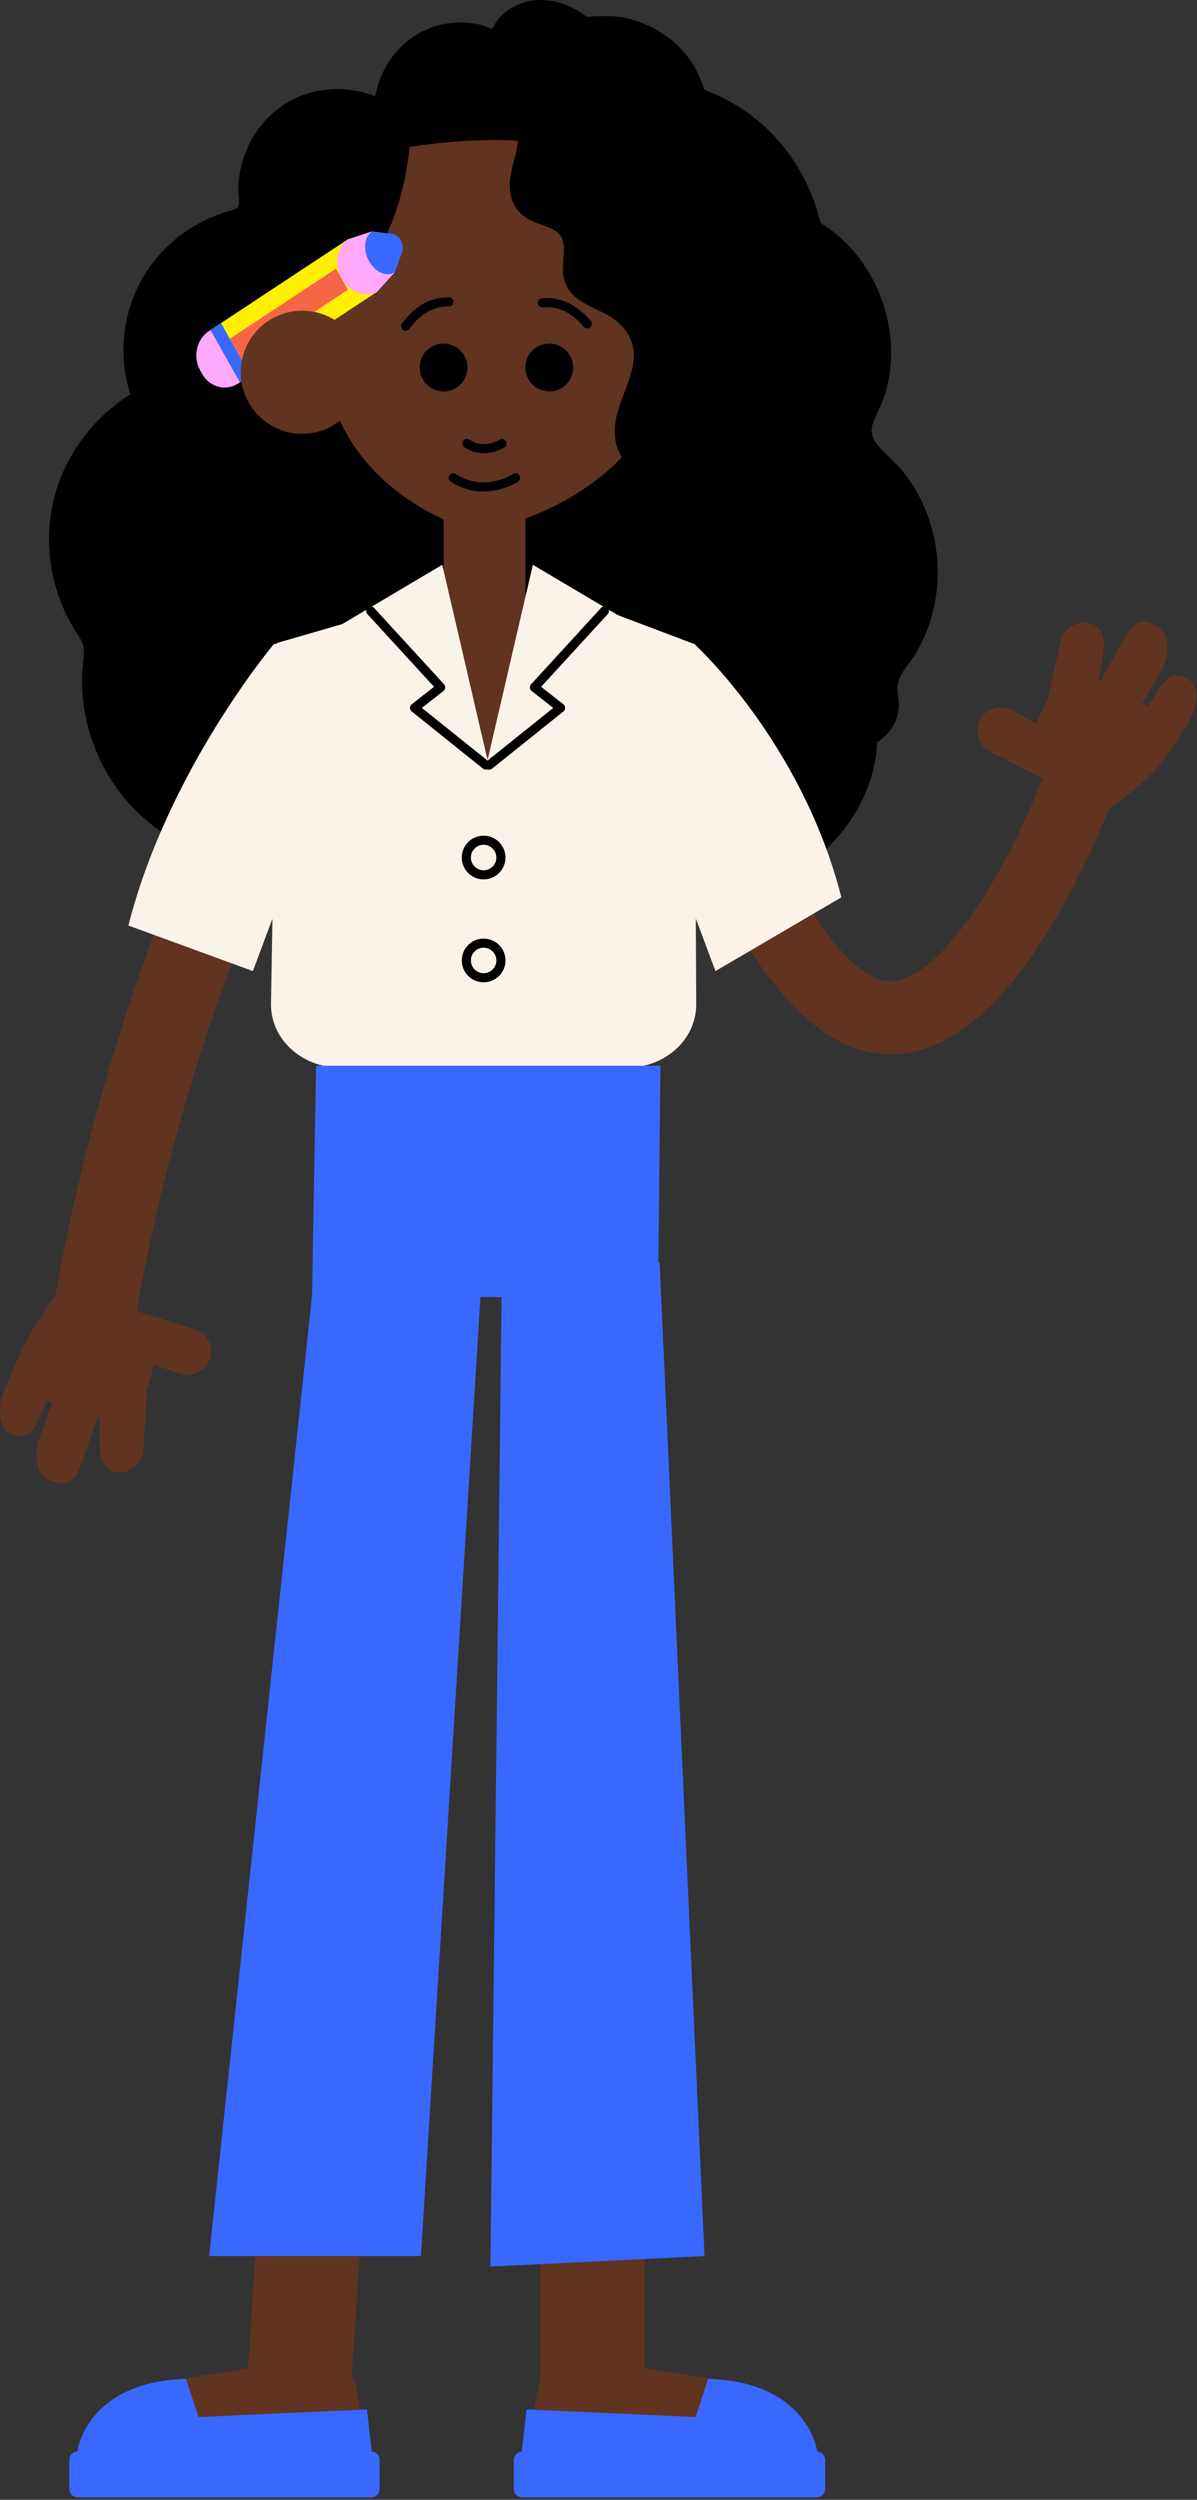 <svg width="263" height="549" viewBox="0 0 263 549" fill="none" xmlns="http://www.w3.org/2000/svg">
<rect x="0" y="0" width="263" height="549" fill="#333333" stroke="none"/>
<g clip-path="url(#clip0_119_309)">
<path d="M195.64 231.55C172.32 231.55 157.37 194.97 155.71 190.73L170.65 184.9L163.18 187.81L170.65 184.89C175.61 197.55 187.12 216.04 196.02 215.5C207.69 214.81 222.58 188.45 229.42 169.97L244.47 175.53C244.27 176.06 239.58 188.7 231.97 201.69C220.8 220.77 209.02 230.8 196.97 231.52C196.52 231.55 196.08 231.56 195.64 231.56V231.55Z" fill="#603421"/>
<path d="M87.94 26.19C81.9 20.77 72.5 19.49 65.23 23.09C57.96 26.69 53.28 34.95 53.93 43.03C54.02 44.2 54.18 45.5 53.47 46.43C52.86 47.23 51.79 47.5 50.82 47.77C42.77 49.97 35.74 55.67 31.93 63.09C28.12 70.51 27.57 79.55 30.47 87.37L30.18 87.49C21.8 92.33 15.54 100.69 13.26 110.08C10.98 119.47 12.7 129.78 17.92 137.92C18.61 138.99 19.37 140.06 19.71 141.28C20.13 142.78 19.87 144.38 19.71 145.93C18.35 159.24 24.57 173.07 35.44 180.88C46.31 188.69 61.4 190.18 73.58 184.64L74.99 184.7C78.07 194.16 87.06 201.13 96.86 202.78C106.67 204.43 116.97 201.13 124.72 194.9C125.72 194.1 126.73 193.22 127.97 192.91C129.5 192.52 131.09 193.05 132.6 193.52C145.04 197.4 159 197.71 170.77 192.1C182.54 186.49 191.52 174.31 191.2 161.28L191.3 161.99C194.14 160.73 196.08 157.66 195.99 154.55C195.95 153.08 195.5 151.63 195.66 150.17C195.9 148.06 197.37 146.34 198.61 144.62C207.8 131.94 206.01 112.55 194.65 101.77C192.56 99.78 190.01 97.7 189.92 94.81C189.87 93.04 190.79 91.41 191.55 89.81C198.38 75.45 191.73 56.2 177.49 49.13L178.97 50.25C176.78 39.01 169.38 28.89 159.32 23.4C149.27 17.91 136.75 17.16 126.11 21.41C122.42 15.38 114.45 13.05 107.47 14.17C100.49 15.29 94.3 19.2 88.57 23.35" fill="black"/>
<path d="M89 25.12C83.75 20.51 76.54 18.65 69.69 20C62.84 21.35 57.32 26.07 54.49 32.23C53.07 35.32 52.27 38.71 52.38 42.12C52.41 42.95 52.57 43.79 52.51 44.62C52.44 45.67 51.83 45.92 50.91 46.18C49.22 46.67 47.57 47.22 45.96 47.93C39.56 50.75 34.09 55.82 30.81 62C26.63 69.86 26 79.41 29.03 87.77L30.08 85.92C27.97 86.77 26.03 88.35 24.28 89.8C22.37 91.38 20.63 93.16 19.08 95.1C16.02 98.94 13.66 103.3 12.26 108.02C9.23 118.24 10.91 129.69 16.62 138.68C17.31 139.76 18.14 140.84 18.36 142.14C18.61 143.63 18.26 145.2 18.14 146.69C17.95 149.08 18 151.48 18.27 153.86C18.84 158.77 20.27 163.53 22.51 167.94C27.02 176.81 34.7 183.68 44.06 187.06C49.35 188.97 55.09 189.76 60.7 189.37C63.57 189.17 66.44 188.68 69.2 187.87C70.58 187.46 71.94 186.97 73.27 186.41C73.51 186.31 73.75 186.2 73.99 186.1C73.57 186.27 73.6 186.12 73.96 186.16C74.32 186.2 74.66 186.19 75 186.2L73.55 185.1C76.47 193.86 83.86 200.5 92.58 203.29C102.22 206.36 112.97 204.24 121.47 199.03C122.52 198.39 123.54 197.7 124.52 196.96C125.5 196.22 126.52 195.2 127.68 194.63C128.9 194.04 130.15 194.35 131.39 194.71C132.7 195.09 134 195.51 135.33 195.85C140.53 197.2 145.94 197.93 151.32 197.88C161.54 197.78 171.71 194.76 179.63 188.17C187.55 181.58 192.91 171.7 192.73 161.27L189.78 161.67L189.88 162.38C190.02 163.42 191.32 163.64 192.08 163.28C194.1 162.33 195.73 160.64 196.65 158.61C197.08 157.65 197.36 156.67 197.47 155.62C197.61 154.21 197.27 152.87 197.18 151.48C197.01 148.9 198.74 147.07 200.14 145.09C201.34 143.39 202.34 141.57 203.17 139.66C206.57 131.81 206.9 122.74 204.3 114.61C203.01 110.57 201 106.8 198.33 103.5C196.98 101.83 195.38 100.43 193.87 98.92C192.12 97.17 190.92 95.36 191.84 92.85C192.62 90.7 193.79 88.73 194.47 86.53C195.06 84.63 195.42 82.66 195.63 80.68C196.05 76.68 195.66 72.59 194.63 68.71C192.3 59.92 186.48 51.97 178.28 47.84C176.52 46.95 175.25 49.28 176.77 50.43L178.25 51.55C179.39 52.42 180.68 50.99 180.45 49.86C178.72 41.22 174.07 33.2 167.49 27.34C160.44 21.07 151.35 17.54 141.92 17.21C136.42 17.02 130.87 17.95 125.74 19.96L127.43 20.65C123.71 14.75 116.57 12.07 109.79 12.42C101.58 12.84 94.31 17.37 87.84 22.05C86.29 23.17 87.79 25.77 89.35 24.64C95.17 20.44 101.73 16.09 109.08 15.47C114.99 14.97 121.54 16.93 124.84 22.16C125.16 22.67 125.91 23.09 126.53 22.85C135.04 19.51 144.56 19.31 153.2 22.31C161.14 25.07 167.94 30.66 172.41 37.76C174.9 41.72 176.63 46.06 177.54 50.64L179.74 48.95L178.26 47.83L176.75 50.42C190.78 57.5 196.62 75.82 189.89 89.85C188.81 92.09 187.95 94.44 188.85 96.9C189.56 98.86 191.06 100.4 192.55 101.81C195.55 104.64 198.03 107.69 199.83 111.43C203.3 118.65 203.97 127.25 201.71 134.93C201.06 137.13 200.18 139.24 199.04 141.23C197.9 143.22 196.18 145.06 195.11 147.17C194.5 148.38 194.13 149.67 194.16 151.03C194.19 152.39 194.62 153.83 194.51 155.25C194.32 157.66 192.71 159.67 190.58 160.68L192.78 161.58L192.68 160.87C192.45 159.18 189.7 159.61 189.73 161.27C189.88 170.07 185.74 178.31 179.45 184.31C172.56 190.89 163.31 194.23 153.89 194.78C148.78 195.08 143.64 194.63 138.64 193.54C136.17 193.01 133.79 192.15 131.34 191.57C128.75 190.95 126.66 191.49 124.58 193.1C120.77 196.06 116.77 198.54 112.15 200.03C107.53 201.52 102.66 202.09 97.88 201.41C88.38 200.05 79.53 193.52 76.45 184.28C76.23 183.63 75.69 183.21 75 183.18C74.54 183.16 74.05 183.08 73.59 183.12C72.44 183.22 71.19 184.03 70.09 184.41C67.87 185.18 65.56 185.74 63.23 186.08C58.51 186.76 53.63 186.5 49 185.38C39.76 183.15 31.8 177.44 26.78 169.36C24.38 165.5 22.68 161.24 21.76 156.78C21.3 154.57 21.06 152.31 21.03 150.05C21 147.58 21.56 145.08 21.42 142.62C21.26 139.85 19.57 137.85 18.25 135.53C16.93 133.21 15.98 130.93 15.25 128.47C13.83 123.7 13.39 118.62 14.08 113.69C14.81 108.42 16.84 103.41 19.84 99.03C21.28 96.93 22.96 95 24.82 93.27C25.75 92.4 26.72 91.58 27.74 90.83C28.68 90.14 29.77 89.22 30.86 88.78C31.56 88.5 32.21 87.77 31.91 86.93C29.39 79.98 29.51 72.14 32.49 65.33C35.13 59.29 39.92 54.32 45.76 51.29C47.22 50.53 48.73 49.91 50.3 49.43C51.74 48.98 53.34 48.72 54.41 47.57C55.65 46.24 55.52 44.47 55.4 42.8C55.29 41.25 55.36 39.68 55.66 38.16C56.84 32.02 60.98 26.43 66.79 23.95C73.38 21.15 81.49 22.48 86.86 27.2C88.3 28.47 90.43 26.36 88.98 25.08L89 25.12Z" fill="black"/>
<path d="M26.69 309.74L8.68 307.49C15.54 252.59 31.44 209.5 41.16 187.09C45.18 177.82 56.25 173.96 65.15 178.75C64.86 179.29 36.25 233.2 26.69 309.74Z" fill="#603421"/>
<path d="M157.21 213.26L184.86 197.07C176.17 162.89 152.6 141.47 152.6 141.47C152.6 141.47 151.91 141.38 151.96 141.32C152.1 141.12 132.06 163.68 137.88 170.91C145.89 180.86 155.09 208 157.21 213.26Z" fill="#FBF3E9"/>
<path d="M55.55 213.26L28.21 203.26C36.9 169.08 60.16 141.47 60.16 141.47C60.16 141.47 60.85 141.38 60.8 141.32C60.66 141.12 80.7 163.68 74.88 170.91C66.87 180.86 57.67 208 55.55 213.26Z" fill="#FBF3E9"/>
<path d="M97.46 111.4H115.43V137.35C115.43 141.5 112.06 144.88 107.9 144.88H104.99C100.84 144.88 97.46 141.51 97.46 137.35V111.4Z" fill="#603421"/>
<path d="M146.24 79.77C143.67 107.21 109.86 116.89 104.7 116.41C99.54 115.93 68.6 104.2 71.59 72.26C71.51 68.14 65.57 20.99 113 25.43C160.43 29.87 146.23 79.77 146.23 79.77H146.24Z" fill="#603421"/>
<path d="M152.2 78.57C152.2 78.57 149.08 80.68 147.53 81.73C149.14 82.97 150.75 84.22 152.36 85.46" fill="#603421"/>
<path d="M152.2 78.57C152.2 78.57 149.08 80.68 147.53 81.73C149.14 82.97 150.75 84.22 152.36 85.46" stroke="black" stroke-width="3" stroke-miterlimit="10"/>
<path d="M120.68 85.46C123.303 85.46 125.43 83.333 125.43 80.71C125.43 78.087 123.303 75.96 120.68 75.96C118.057 75.96 115.93 78.087 115.93 80.71C115.93 83.333 118.057 85.46 120.68 85.46Z" fill="black" stroke="black" stroke-miterlimit="10"/>
<path d="M97.46 85.46C100.083 85.46 102.21 83.333 102.21 80.71C102.21 78.087 100.083 75.96 97.46 75.96C94.837 75.96 92.71 78.087 92.71 80.71C92.71 83.333 94.837 85.46 97.46 85.46Z" fill="black" stroke="black" stroke-miterlimit="10"/>
<path d="M123.81 136.7L114.37 133.36L99.16 132.62L88.56 135.27C79.65 137.5 73.18 145.59 72.64 155.17C72.55 156.8 70.35 249.85 70.35 249.85C96.36 258.82 114.49 259.11 138.83 251.81C138.47 254.26 134.4 217.09 137.74 158.53C138.3 148.76 132.63 139.82 123.81 136.7Z" fill="#603421"/>
<path d="M137.84 234.45H74.67C66.31 234.45 59.54 228.26 59.54 220.61L60.89 141.2L97.36 130.65L107.13 166.89L122.92 130.25L152.6 141.46L152.97 220.61C152.97 228.25 146.19 234.45 137.84 234.45Z" fill="#FBF3E9"/>
<path d="M117.08 124.04L139.11 137.09L124.02 153.4L129.09 167.91L107.13 187.76V166.9L117.08 124.04Z" fill="#FBF3E9"/>
<path d="M129.04 71.14C126.14 67.72 122.86 66.17 119.18 66.49" stroke="black" stroke-width="2" stroke-miterlimit="10" stroke-linecap="round"/>
<path d="M89.13 71.63C91.78 68.02 94.95 66.24 98.64 66.31" stroke="black" stroke-width="2" stroke-miterlimit="10" stroke-linecap="round"/>
<path d="M113.29 104.93C113.29 104.93 106.44 109.45 99.59 104.93" stroke="black" stroke-width="2" stroke-miterlimit="10" stroke-linecap="round"/>
<path d="M110.29 97.41C110.29 97.41 106.45 99.94 102.6 97.41" stroke="black" stroke-width="2" stroke-miterlimit="10" stroke-linecap="round"/>
<path d="M12.35 284.59C12.77 283.62 6.59 291.84 4.01 298.25L0.91 305.51C-0.59 309.03 -0.26 313.48 2.1 314.75C5.35 316.5 7.23 314.77 8.74 311.25L10.26 307.53L11.56 307.97L8.69 315.7C7.36 319.29 8.05 324.06 10.86 325.09C15.14 326.67 16.52 325.09 17.85 321.49L21.43 311.27C21.58 311.31 21.72 311.34 21.87 311.37L21.85 315.82C21.83 319.65 22.41 322.66 25.34 323.29C28.26 323.93 31.54 321.64 31.56 317.81L32.27 305.21L33.88 299.71L39.52 301.68C42.21 302.62 45.15 301.2 46.08 298.51C47.02 295.83 45.6 292.88 42.91 291.95L29.89 287.92" fill="#603421"/>
<path d="M243.3 177.61C242.72 178.5 253.19 171.24 256.81 165.35L261.08 158.71C263.15 155.49 263.57 151.05 261.45 149.4C258.54 147.13 256.39 148.52 254.32 151.73L252.2 155.14L251 154.49L255.12 147.35C257.03 144.04 257.15 139.22 254.55 137.73C250.59 135.46 248.97 136.79 247.06 140.1L241.82 149.57C241.68 149.51 241.54 149.45 241.4 149.39L242.17 145C242.83 141.23 242.76 138.16 239.98 137.05C237.2 135.93 233.59 137.64 232.93 141.41L230.12 153.71L227.61 158.86L222.37 155.98C219.88 154.61 216.74 155.51 215.37 158.01C213.99 160.5 214.9 163.64 217.4 165.01L229.56 171.16" fill="#603421"/>
<path d="M178.69 538.38C177.58 530.61 170 525.04 161.48 523.26L142.03 520.13C129.63 526.88 137.54 524.96 125.75 520.3C122.47 519 118.82 521.02 118.2 524.49C117.02 531.09 115.45 540.09 115.45 540.99V545.85C115.45 547.29 116.62 548.46 118.06 548.46H178.7C180.14 548.46 181.31 547.29 181.31 545.85V540.99C181.31 539.55 180.14 538.38 178.7 538.38H178.69Z" fill="#603421"/>
<path d="M114.75 548.47H179.44C180.467 548.47 181.3 547.637 181.3 546.61V540.25C181.3 539.223 180.467 538.39 179.44 538.39H114.75C113.723 538.39 112.89 539.223 112.89 540.25V546.61C112.89 547.637 113.723 548.47 114.75 548.47Z" fill="#3968FF"/>
<path d="M141.63 274.32H118.77V524.62H141.63V274.32Z" fill="#603421"/>
<path d="M93.267 282.236L70.458 280.713L53.782 530.457L76.591 531.98L93.267 282.236Z" fill="#603421"/>
<path d="M154.8 495.46L107.75 497.78L110.29 277.62L144.93 277.24L154.8 495.46Z" fill="#3968FF"/>
<path d="M92.49 495.46H45.95L68.56 284.52L105.84 280.4L92.49 495.46Z" fill="#3968FF"/>
<path d="M69.45 234.05H145.12L144.64 278.32L114.53 284.94L103.96 284.81L68.56 284.52L69.45 234.05Z" fill="#3968FF"/>
<path d="M118.99 526.79L120.03 521.28L140.35 519.91L143.8 522.14L144.32 529.14L118.99 526.79Z" fill="#603421"/>
<path d="M155.59 522.42L152.84 530.82L115.7 529.15L114.65 538.39H179.56C179.56 538.39 177.64 523.09 155.59 522.43V522.42Z" fill="#3968FF"/>
<path d="M17.84 538.38C18.95 530.61 26.53 525.04 35.05 523.26L54.5 520.13C66.9 526.88 58.99 524.96 70.78 520.3C74.06 519 77.71 521.02 78.33 524.49C79.51 531.09 81.08 540.09 81.08 540.99V545.85C81.08 547.29 79.91 548.46 78.47 548.46H17.84C16.4 548.46 15.23 547.29 15.23 545.85V540.99C15.23 539.55 16.4 538.38 17.84 538.38Z" fill="#603421"/>
<path d="M81.55 538.38H17.09C16.063 538.38 15.23 539.213 15.23 540.24V546.6C15.23 547.627 16.063 548.46 17.09 548.46H81.55C82.577 548.46 83.41 547.627 83.41 546.6V540.24C83.41 539.213 82.577 538.38 81.55 538.38Z" fill="#3968FF"/>
<path d="M40.86 522.42L43.61 530.82L80.63 529.15L81.67 538.39H16.97C16.97 538.39 18.88 523.09 40.86 522.43V522.42Z" fill="#3968FF"/>
<path d="M77.4 525.98L75.7 516.92L56.04 519.1L52.59 521.33L52.07 528.34L77.4 525.98Z" fill="#603421"/>
<path d="M89.42 31.84C89.42 31.84 107.32 28.87 118.87 31.05C130.42 33.23 116 11.96 101.95 17.85C87.89 23.74 89.42 31.84 89.42 31.84Z" fill="black" stroke="black" stroke-miterlimit="10"/>
<path d="M71.31 67.1C71.31 67.1 88.16 58.31 89.78 28.51C89.78 28.51 66.93 35.39 71.31 67.1Z" fill="black" stroke="black" stroke-miterlimit="10"/>
<path d="M138.98 124.88C142.82 122.86 145.35 119.15 145.52 115.32C151.25 112.88 155.9 108.65 158.39 103.63C160.88 98.61 161.18 92.83 159.23 87.63H158.93C162.8 85.26 164.61 81.18 165.78 77.25C166.7 74.14 167.35 70.94 167.11 67.73C166.87 64.52 165.68 61.31 163.25 58.86L163.43 57.9C167.3 53.82 168.31 48.02 166.46 43.02C164.61 38.02 160.08 33.87 154.57 31.52L154.11 30.94C154.94 24.57 153.65 17.81 149.28 12.59C144.91 7.37 137.15 4 129.73 5.13L128.42 5.22C125.56 2.66 121.32 1.07 117.22 1.61C113.12 2.15 109.43 5.11 109.2 8.63L109.4 8.78C105.26 5.92 99.06 5.77 94.32 7.84C89.58 9.92 86.26 13.93 84.72 18.27C83.18 22.61 83.26 27.27 84.06 31.75L86.12 33.43C87.21 31.07 89.07 29.02 91.19 27.26C94.6 24.43 98.97 22.18 103.73 22.01C108.49 21.85 113.55 24.22 114.89 28.11C115.92 31.1 114.7 34.26 113.95 37.3C113.2 40.34 113.1 43.94 115.74 46.1C118.13 48.05 122.12 48.23 124.14 50.47C126.99 53.63 123.97 58.43 125.81 62.09C127.42 65.29 131.98 66.4 135.24 68.51C138.35 70.52 140.39 73.68 140.71 76.98C141.44 84.32 134.23 91.66 137.32 98.55C137.88 99.8 138.78 100.99 138.89 102.33C139.07 104.64 136.9 106.53 135.62 108.58C133.79 111.52 133.81 115.24 135.69 118.16C136.5 119.42 137.62 120.54 138.19 121.89C139.09 124.03 138.34 126.59 136.38 128.13" fill="black"/>
<path d="M139.74 126.17C143.81 123.95 146.73 120 147.02 115.31L146.28 116.61C151.53 114.33 156.21 110.51 159.08 105.51C162.26 99.97 162.86 93.23 160.68 87.23C160.45 86.58 159.94 86.15 159.23 86.13H158.93C159.18 87.05 159.43 87.98 159.69 88.91C164.61 85.8 166.79 80.19 167.99 74.73C169.31 68.74 168.72 62.4 164.31 57.8L164.7 59.26C164.74 59.06 164.79 58.86 164.81 58.66C164.87 58.11 164.44 58.88 165.02 58.36C165.6 57.84 166.02 57.11 166.42 56.48C167.3 55.1 167.98 53.53 168.37 51.93C169.15 48.82 168.99 45.45 167.84 42.45C166.69 39.45 164.85 36.93 162.53 34.82C161.29 33.7 159.93 32.7 158.5 31.84C157.44 31.2 155.91 30.82 155.17 29.88L155.61 30.94C156.57 23.12 154.34 14.79 148.31 9.45C145.46 6.92 141.98 5.08 138.28 4.14C134.95 3.29 131.79 3.5 128.42 3.73L129.48 4.17C125.61 0.81 120.03 -1 115 0.58C112.84 1.26 110.82 2.52 109.41 4.31C108.25 5.8 106.74 8.67 108.64 10.08L110.15 7.49C104.4 3.65 96.23 4.32 90.66 8.17C84.62 12.35 81.81 19.34 81.99 26.55C82.02 27.69 82.12 28.82 82.26 29.95C82.38 30.86 82.34 32.11 82.99 32.82C83.57 33.45 84.38 33.95 85.04 34.49C85.7 35.03 86.94 35.14 87.4 34.19C89.61 29.58 94.45 25.92 99.25 24.34C103.59 22.92 109.61 23.11 112.64 27.08C114.37 29.34 113.75 32.18 113.08 34.71C112.41 37.24 111.76 39.54 112.08 42.06C112.37 44.43 113.52 46.45 115.52 47.79C117.52 49.13 119.84 49.43 121.85 50.57C123.86 51.71 124.03 53.73 123.87 55.91C123.69 58.26 123.4 60.66 124.52 62.84C126.68 67.06 132.05 67.72 135.45 70.49C137.27 71.97 138.64 74.01 139.11 76.31C139.58 78.61 138.97 81.08 138.23 83.31C136.77 87.7 134.36 92.16 135.26 96.93C135.52 98.33 136.16 99.54 136.8 100.79C137.51 102.17 137.53 103.16 136.71 104.49C135.99 105.65 135.05 106.66 134.33 107.82C133.55 109.09 133.06 110.51 132.87 111.98C132.47 115.08 133.52 117.81 135.36 120.25C136.15 121.29 137.03 122.35 137.06 123.71C137.09 125.07 136.33 126.21 135.32 127.06C133.84 128.3 135.97 130.41 137.44 129.18C139.4 127.55 140.42 125 139.93 122.47C139.38 119.65 136.72 117.92 136 115.15C135.24 112.2 136.5 109.81 138.22 107.52C139.79 105.44 141.01 103.2 139.98 100.57C139.5 99.34 138.71 98.25 138.34 96.98C138.01 95.84 137.98 94.65 138.13 93.48C138.45 90.98 139.49 88.58 140.37 86.23C142.18 81.36 143.35 76.17 140.32 71.5C138.87 69.26 136.83 67.58 134.49 66.34C132.44 65.25 130.07 64.44 128.32 62.87C126.43 61.19 126.61 58.94 126.81 56.61C127.01 54.28 127.07 51.66 125.43 49.67C122.43 46.02 115.24 46.99 115 41.15C114.88 38.36 116.07 35.77 116.54 33.07C117.01 30.37 116.8 27.65 115.13 25.4C111.57 20.6 104.66 19.67 99.25 21.2C93.45 22.84 87.47 27.15 84.82 32.66L87.18 32.36C86.61 31.89 85.53 31.32 85.15 30.7C85.61 31.43 85.32 30.17 85.29 29.99C85.2 29.37 85.14 28.75 85.09 28.12C85.01 27.06 84.98 26 85.01 24.94C85.14 20.99 86.3 17.08 88.78 13.96C93.36 8.19 102.25 5.8 108.65 10.06C110.28 11.15 111.68 8.59 110.16 7.47L109.96 7.32L110.7 8.62C111.09 4.53 116.22 2.79 119.68 3.02C121.98 3.18 124.21 4.03 126.12 5.31C126.87 5.81 127.5 6.64 128.44 6.71C128.98 6.75 129.58 6.63 130.12 6.57C138.72 5.55 147.42 10.17 150.99 18.14C151.9 20.18 152.47 22.41 152.7 24.63C152.81 25.68 152.85 26.73 152.83 27.78C152.81 28.83 152.48 30.08 152.63 31.12C152.87 32.89 155.35 33.47 156.64 34.21C158.48 35.27 160.16 36.57 161.61 38.11C164.42 41.09 166.12 44.96 165.8 49.1C165.64 51.17 164.93 53.19 163.81 54.94C163.01 56.2 161.13 57.68 161.86 59.41C162.09 59.95 162.63 60.35 162.99 60.81C163.41 61.34 163.77 61.91 164.09 62.5C164.66 63.54 165.04 64.65 165.3 65.81C165.9 68.47 165.65 71.27 165.07 73.91C164.05 78.55 162.37 83.63 158.15 86.29C156.88 87.09 157.41 89.03 158.91 89.09H159.21C158.73 88.73 158.25 88.37 157.76 88C159.72 93.41 159.24 99.33 156.28 104.29C153.63 108.72 149.43 111.95 144.74 113.99C144.25 114.2 144.03 114.8 144 115.29C143.77 118.92 141.3 121.87 138.2 123.56C136.51 124.49 138.02 127.08 139.71 126.15L139.74 126.17Z" fill="black"/>
<path d="M107.48 168.04L123.17 155.46L117.42 150.96L132.8 134.18" stroke="black" stroke-width="2" stroke-linecap="round" stroke-linejoin="round"/>
<path d="M97.17 124.04L75.14 137.09L90.24 153.4L85.17 167.91L107.12 187.76V166.9L97.17 124.04Z" fill="#FBF3E9"/>
<path d="M106.77 168.04L91.08 155.46L96.83 150.96L81.45 134.18" stroke="black" stroke-width="2" stroke-linecap="round" stroke-linejoin="round"/>
<path d="M106.26 192.13C108.359 192.13 110.06 190.429 110.06 188.33C110.06 186.231 108.359 184.53 106.26 184.53C104.161 184.53 102.46 186.231 102.46 188.33C102.46 190.429 104.161 192.13 106.26 192.13Z" stroke="black" stroke-width="2" stroke-miterlimit="10" stroke-linecap="round"/>
<path d="M106.26 214.73C108.359 214.73 110.06 213.029 110.06 210.93C110.06 208.831 108.359 207.13 106.26 207.13C104.161 207.13 102.46 208.831 102.46 210.93C102.46 213.029 104.161 214.73 106.26 214.73Z" stroke="black" stroke-width="2" stroke-miterlimit="10" stroke-linecap="round"/>
<path d="M76.46 52.54L82.92 64.03L53.61 83.37L47.15 71.88L76.46 52.54Z" fill="#FFEF00"/>
<path d="M84.57 55.06L86.78 59.75L82.92 64.02C82.43 64.8 77.47 65.45 75.11 61.24C72.74 57.03 75.02 53.38 76.46 52.53L81.75 50.81L84.56 55.05L84.57 55.06Z" fill="#FFA8FE"/>
<path d="M47.41 71.71L53.87 83.2L52.38 84.19C49.64 86 46.06 85.06 44.39 82.09L43.98 81.35C42.31 78.38 43.18 74.5 45.92 72.69L47.41 71.7V71.71Z" fill="#FFA8FE"/>
<path d="M48.56 70.95L55.02 82.44L52.71 83.97L46.25 72.47L48.56 70.95Z" fill="#3968FF"/>
<path d="M88.37 55.29L86.78 59.76C85.03 60.92 82.49 59.85 81.1 57.38C79.71 54.91 80.01 51.97 81.76 50.82L86.15 51.34C87.72 51.52 88.94 53.7 88.37 55.29Z" fill="#3968FF"/>
<path d="M53.1 79.03L50.5 74.4L73.84 58.99L76.44 63.63L53.1 79.03Z" fill="#F66646"/>
<path d="M77.59 89.34C73.4 95.52 64.99 97.13 58.82 92.94C52.64 88.75 51.03 80.34 55.22 74.17C59.41 67.99 67.82 66.38 73.99 70.57" fill="#603421"/>
</g>
<defs>
<clipPath id="clip0_119_309">
<rect width="262.85" height="548.46" fill="white"/>
</clipPath>
</defs>
</svg>
